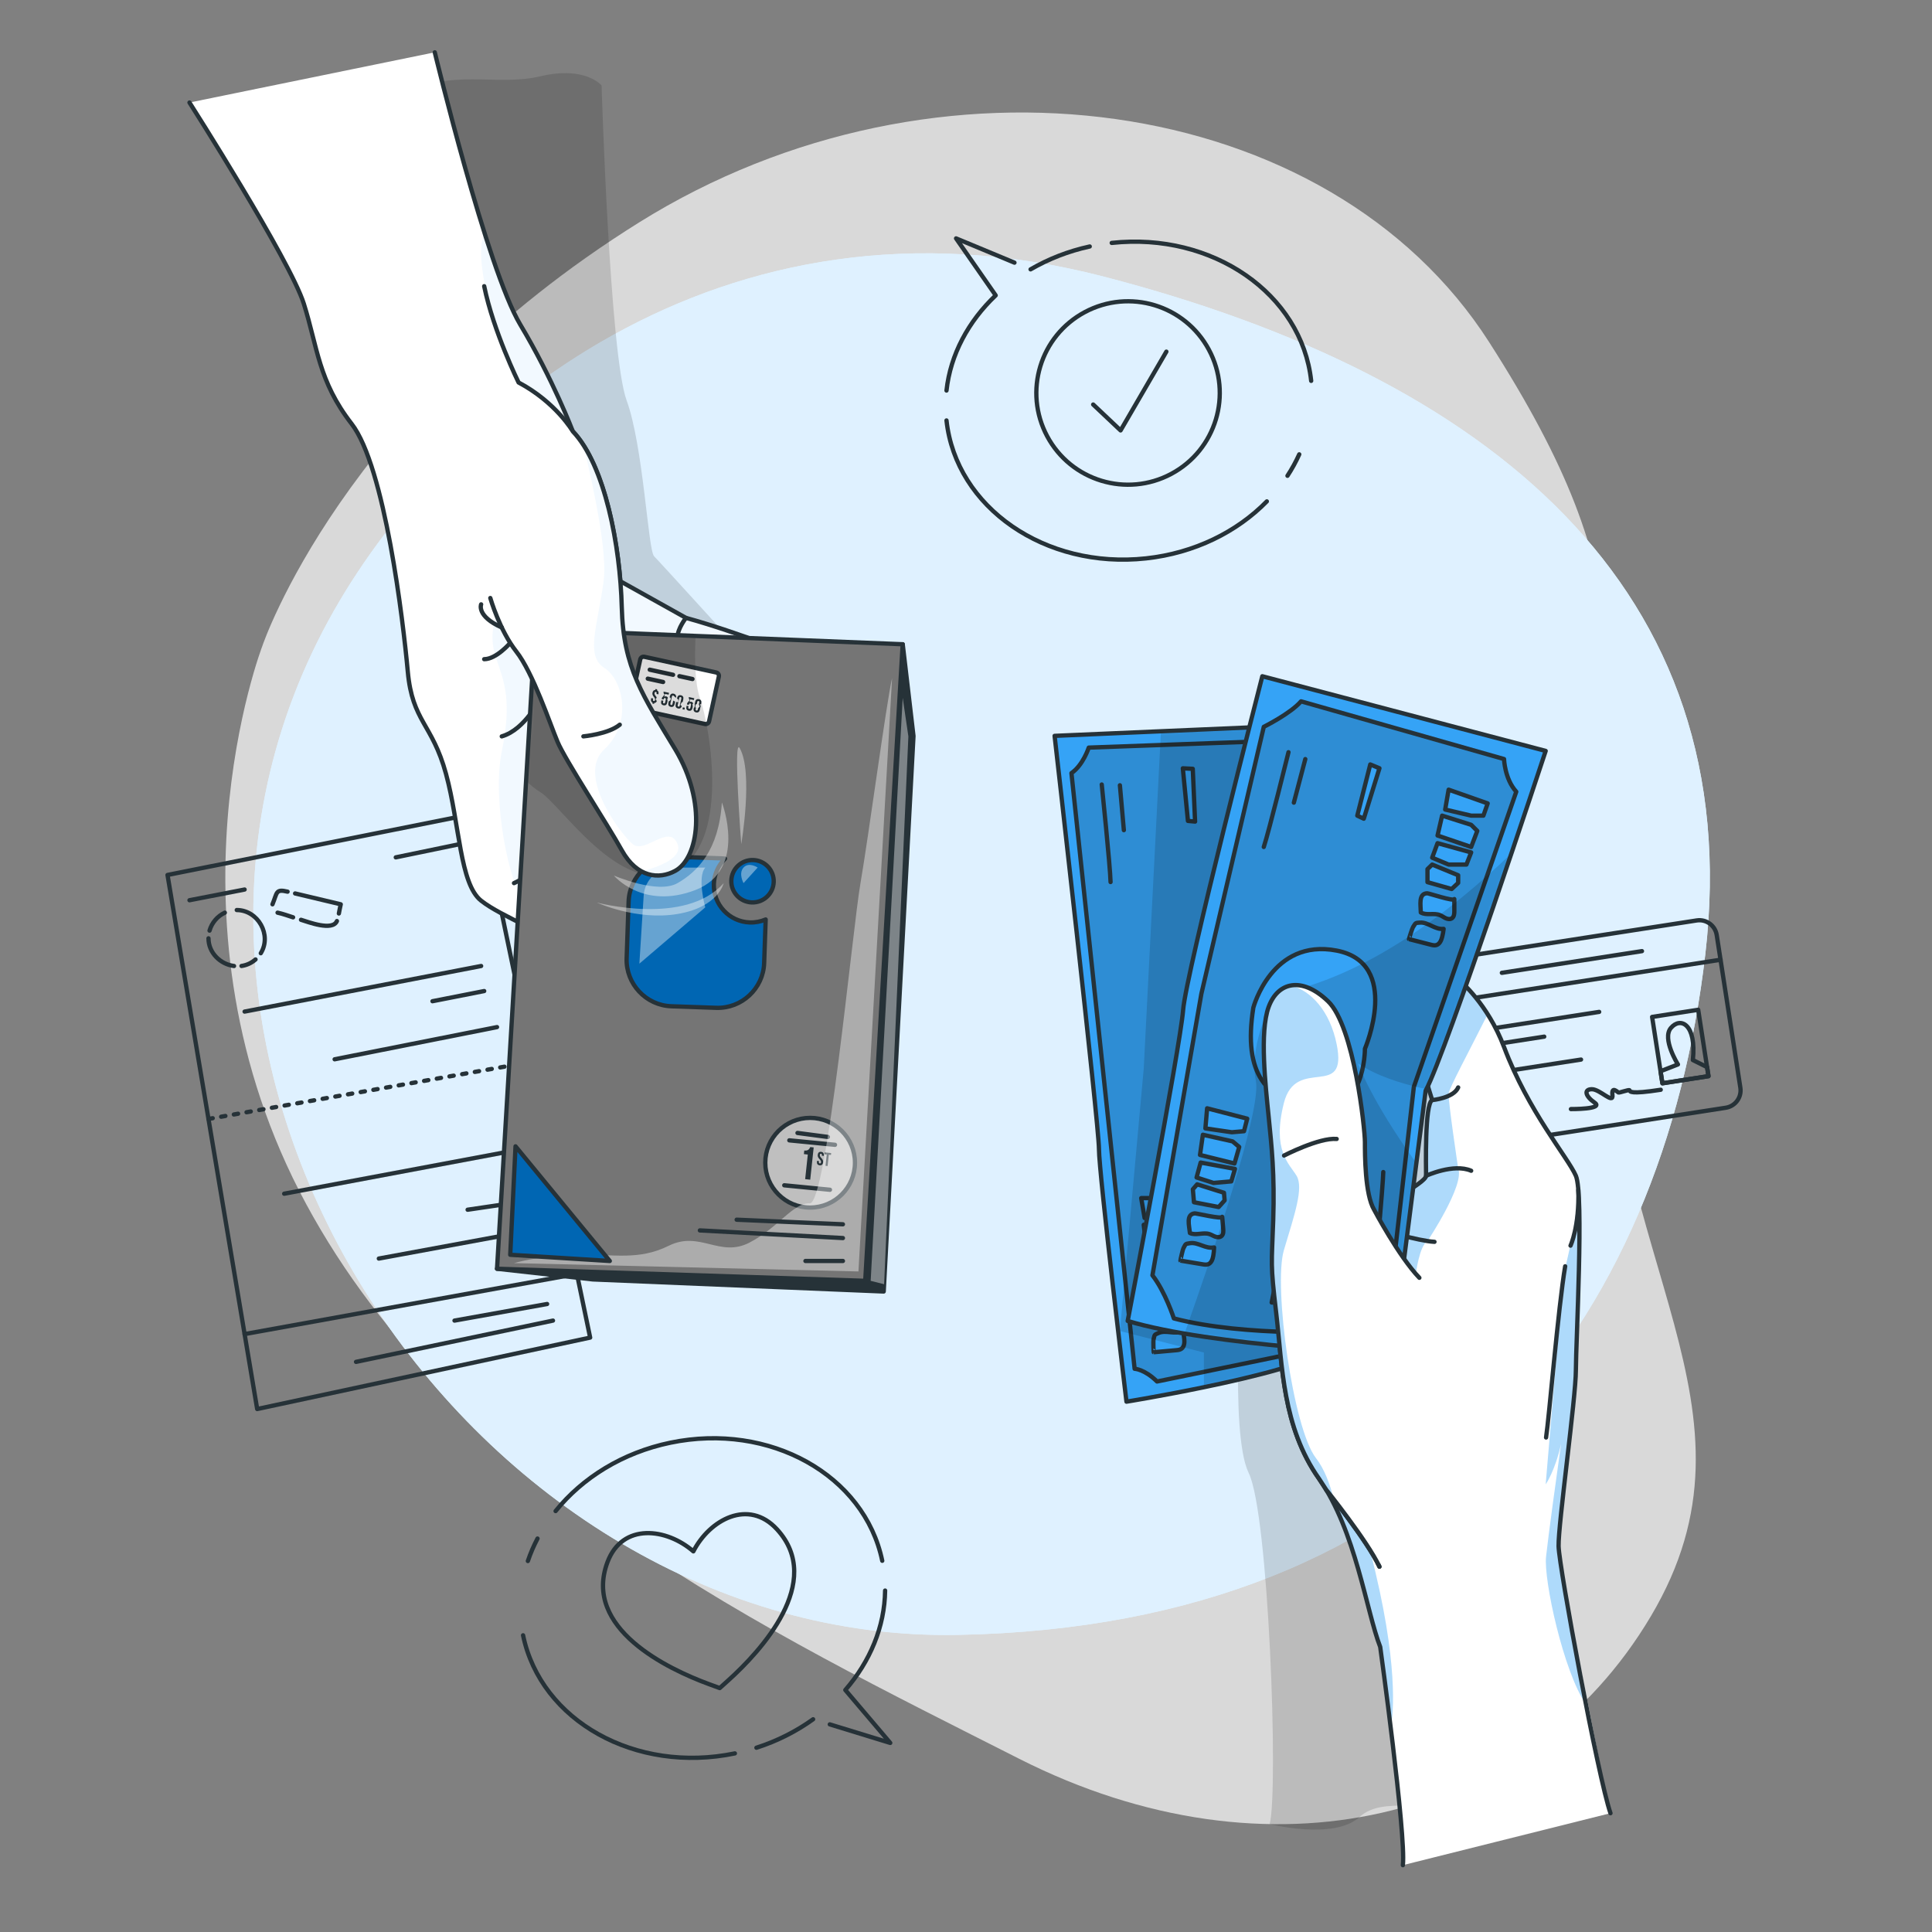 <svg width="450" height="450" viewBox="0 0 450 450" fill="none" xmlns="http://www.w3.org/2000/svg">
<rect x="0" y="0" width="450" height="450" fill="#808080" stroke="none"/>
<path opacity="0.7" d="M61.138 150.377C61.138 150.377 36.049 215.167 71.305 280.43C106.562 345.694 179.196 380.152 237.327 409.623C295.458 439.095 355.822 424.742 384.508 376.469C413.194 328.196 373.847 293.734 373.801 224.893C373.755 156.052 384.103 137.825 346.834 79.665C309.565 21.505 218.081 8.633 148.924 51.769C79.768 94.905 61.138 150.377 61.138 150.377Z" fill="white"/>
<path d="M76.406 144.72C102.348 96.962 167.595 41.218 257.114 64.438C346.631 87.658 407.11 136.78 397.2 222.246C387.29 307.713 335.213 378.719 223.033 380.798C110.853 382.877 19.528 249.434 76.406 144.72Z" fill="#DFF1FF"/>
<path d="M76.406 144.72C102.348 96.962 167.595 41.218 257.114 64.438C346.631 87.658 407.11 136.78 397.2 222.246C387.29 307.713 335.213 378.719 223.033 380.798C110.853 382.877 19.528 249.434 76.406 144.72Z" fill="#DFF1FF"/>
<path d="M401.949 258.019L343.577 267.057C341.346 267.403 339.257 265.874 338.911 263.642L333.407 228.092C333.061 225.86 334.59 223.772 336.821 223.426L395.194 214.389C397.425 214.043 399.514 215.573 399.859 217.804L405.364 253.355C405.709 255.586 404.18 257.675 401.949 258.019Z" stroke="#263238" stroke-miterlimit="10" stroke-linecap="round" stroke-linejoin="round"/>
<path d="M334.296 233.833L400.748 223.544" stroke="#263238" stroke-miterlimit="10" stroke-linecap="round" stroke-linejoin="round"/>
<path d="M395.541 235.198L384.81 236.86L387.203 252.317L397.934 250.656L395.541 235.198Z" stroke="#263238" stroke-miterlimit="10" stroke-linecap="round" stroke-linejoin="round"/>
<path d="M389.18 239.432C391.446 236.76 395.167 238.547 394.3 246.903L397.617 248.551L397.944 250.663L387.212 252.324L386.777 249.509L390.824 247.929C390.824 247.929 387.047 241.945 389.18 239.432Z" stroke="#263238" stroke-miterlimit="10" stroke-linecap="round" stroke-linejoin="round"/>
<path d="M365.894 258.326C365.894 258.326 373.649 258.386 371.428 256.838C369.207 255.29 368.874 253.724 370.762 253.7C372.65 253.677 375.817 257.263 375.57 255.083C375.322 252.903 376.684 254.313 376.945 254.453C377.206 254.592 379.45 253.705 379.559 253.958C379.669 254.21 379.514 254.956 386.815 253.825" stroke="#263238" stroke-miterlimit="10" stroke-linecap="round" stroke-linejoin="round"/>
<path d="M339.931 240.728L372.478 235.689" stroke="#263238" stroke-miterlimit="10" stroke-linecap="round" stroke-linejoin="round"/>
<path d="M340.503 244.423L359.68 241.454" stroke="#263238" stroke-miterlimit="10" stroke-linecap="round" stroke-linejoin="round"/>
<path d="M341.511 250.933L368.252 246.793" stroke="#263238" stroke-miterlimit="10" stroke-linecap="round" stroke-linejoin="round"/>
<path d="M349.812 226.589L382.446 221.536" stroke="#263238" stroke-miterlimit="10" stroke-linecap="round" stroke-linejoin="round"/>
<path d="M39.017 203.795L111.98 189.224L137.46 311.551L59.904 328.19L39.017 203.795Z" stroke="#263238" stroke-miterlimit="10" stroke-linecap="round" stroke-linejoin="round"/>
<path d="M56.973 310.731L134.371 296.723" stroke="#263238" stroke-miterlimit="10" stroke-linecap="round" stroke-linejoin="round"/>
<path d="M125.198 286.319L88.238 293.143" stroke="#263238" stroke-miterlimit="10" stroke-linecap="round" stroke-linejoin="round"/>
<path d="M119.72 280.177L108.92 281.769" stroke="#263238" stroke-miterlimit="10" stroke-linecap="round" stroke-linejoin="round"/>
<path d="M121.365 267.69L66.194 278.037" stroke="#263238" stroke-miterlimit="10" stroke-linecap="round" stroke-linejoin="round"/>
<path d="M48.559 260.627L124.074 247.289" stroke="#263238" stroke-miterlimit="10" stroke-linecap="round" stroke-linejoin="round" stroke-dasharray="1 2"/>
<path d="M128.799 307.592L82.929 317.206" stroke="#263238" stroke-miterlimit="10" stroke-linecap="round" stroke-linejoin="round"/>
<path d="M127.434 303.727L105.863 307.592" stroke="#263238" stroke-miterlimit="10" stroke-linecap="round" stroke-linejoin="round"/>
<path d="M115.767 239.232L77.944 246.729" stroke="#263238" stroke-miterlimit="10" stroke-linecap="round" stroke-linejoin="round"/>
<path d="M112.779 230.834L100.731 233.204" stroke="#263238" stroke-miterlimit="10" stroke-linecap="round" stroke-linejoin="round"/>
<path d="M112.065 225L56.973 235.618" stroke="#263238" stroke-miterlimit="10" stroke-linecap="round" stroke-linejoin="round"/>
<path d="M107.06 196.616L92.186 199.694" stroke="#263238" stroke-miterlimit="10" stroke-linecap="round" stroke-linejoin="round"/>
<path d="M56.973 207.188L44.136 209.68" stroke="#263238" stroke-miterlimit="10" stroke-linecap="round" stroke-linejoin="round"/>
<path d="M48.807 216.757C49.332 214.925 50.643 213.389 52.367 212.578" stroke="#263238" stroke-miterlimit="10" stroke-linecap="round" stroke-linejoin="round"/>
<path d="M54.511 225C51.277 224.582 48.559 221.891 48.559 218.552" stroke="#263238" stroke-miterlimit="10" stroke-linecap="round" stroke-linejoin="round"/>
<path d="M59.52 223.474C58.603 224.287 57.467 224.817 56.253 224.991" stroke="#263238" stroke-miterlimit="10" stroke-linecap="round" stroke-linejoin="round"/>
<path d="M55.146 211.965C60.112 211.986 63.371 217.783 60.74 222.028" stroke="#263238" stroke-miterlimit="10" stroke-linecap="round" stroke-linejoin="round"/>
<path d="M68.265 213.664C67.07 213.279 65.879 212.846 64.651 212.578" stroke="#263238" stroke-miterlimit="10" stroke-linecap="round" stroke-linejoin="round"/>
<path d="M78.475 214.528C77.455 216.947 71.766 214.739 70.106 214.238" stroke="#263238" stroke-miterlimit="10" stroke-linecap="round" stroke-linejoin="round"/>
<path d="M68.734 208.102C72.279 208.944 75.823 209.786 79.368 210.63C79.201 211.338 79.066 212.054 78.931 212.77" stroke="#263238" stroke-miterlimit="10" stroke-linecap="round" stroke-linejoin="round"/>
<path d="M63.465 210.63C64.599 207.889 64.156 207.014 66.983 207.686" stroke="#263238" stroke-miterlimit="10" stroke-linecap="round" stroke-linejoin="round"/>
<path d="M193.273 401.64L207.356 405.959L196.89 393.633C202.652 387.003 206.056 378.893 206.16 370.472" stroke="#263238" stroke-miterlimit="10" stroke-linecap="round" stroke-linejoin="round"/>
<path d="M176.184 407.08C181.058 405.517 185.496 403.243 189.39 400.451" stroke="#263238" stroke-miterlimit="10" stroke-linecap="round" stroke-linejoin="round"/>
<path d="M121.833 380.894C125.979 400.878 148.068 413.193 171.169 408.4" stroke="#263238" stroke-miterlimit="10" stroke-linecap="round" stroke-linejoin="round"/>
<path d="M125.198 358.356C124.309 360.051 123.556 361.801 122.95 363.591" stroke="#263238" stroke-miterlimit="10" stroke-linecap="round" stroke-linejoin="round"/>
<path d="M205.491 363.536C201.344 343.552 179.256 331.237 156.155 336.029C144.99 338.346 135.632 344.234 129.41 351.957" stroke="#263238" stroke-miterlimit="10" stroke-linecap="round" stroke-linejoin="round"/>
<path d="M180.981 356.211C174.331 348.963 165.266 353.989 161.499 361.342C155.267 355.917 144.984 354.622 141.506 363.822C135.642 379.334 155.713 388.786 164.993 392.214C166.046 392.61 166.917 392.936 167.638 393.184C168.215 392.684 168.904 392.059 169.733 391.299C177.074 384.668 192.192 368.43 180.981 356.211Z" stroke="#263238" stroke-miterlimit="10" stroke-linecap="round" stroke-linejoin="round"/>
<path d="M236.288 61.178L222.687 55.525L231.916 68.801C225.542 74.846 221.373 82.589 220.458 90.963" stroke="#263238" stroke-miterlimit="10" stroke-linecap="round" stroke-linejoin="round"/>
<path d="M253.822 57.41C248.82 58.496 244.183 60.332 240.039 62.737" stroke="#263238" stroke-miterlimit="10" stroke-linecap="round" stroke-linejoin="round"/>
<path d="M305.398 88.71C303.196 68.42 282.396 54.034 258.94 56.579" stroke="#263238" stroke-miterlimit="10" stroke-linecap="round" stroke-linejoin="round"/>
<path d="M299.877 110.819C300.926 109.217 301.844 107.548 302.62 105.824" stroke="#263238" stroke-miterlimit="10" stroke-linecap="round" stroke-linejoin="round"/>
<path d="M220.457 97.929C222.659 118.22 243.459 132.605 266.915 130.06C278.25 128.83 288.132 123.87 295.069 116.783" stroke="#263238" stroke-miterlimit="10" stroke-linecap="round" stroke-linejoin="round"/>
<path d="M272.824 110.367C283.225 104.801 287.144 91.857 281.577 81.456C276.011 71.055 263.067 67.137 252.666 72.703C242.265 78.27 238.346 91.214 243.913 101.615C249.48 112.015 262.424 115.934 272.824 110.367Z" stroke="#263238" stroke-miterlimit="10" stroke-linecap="round" stroke-linejoin="round"/>
<path d="M254.621 94.221L261.005 100.252L271.669 81.904" stroke="#263238" stroke-miterlimit="10" stroke-linecap="round" stroke-linejoin="round"/>
<path opacity="0.2" d="M289.434 294.943C289.434 294.943 286.23 333.713 290.857 343.112C295.486 352.513 297.816 416.78 295.737 424.863C295.737 424.863 310.663 428.627 316.569 423.282C322.475 417.937 331.555 423.078 346.509 417.847C361.463 412.615 350.673 297.176 350.673 297.176L351.136 255.177L326.462 233.203L289.434 294.943Z" fill="black" fill-opacity="0.7"/>
<path d="M309.321 313.587C309.186 313.929 309.042 314.181 308.88 314.334C305.694 317.349 292.095 320.697 280.413 323.109C270.738 325.116 262.377 326.475 262.377 326.475C262.377 326.475 255.969 273.222 255.969 267.624C255.969 262.017 245.637 171.396 245.637 171.396L270.405 170.325L303.318 168.903C303.318 168.903 303.516 171.324 303.849 175.554C305.955 202.536 313.452 302.958 309.321 313.587Z" fill="#35A3F6"/>
<mask id="mask0_9639_9266" style="mask-type:luminance" maskUnits="userSpaceOnUse" x="245" y="168" width="66" height="159">
<path d="M309.321 313.587C309.186 313.929 309.042 314.181 308.88 314.334C305.694 317.349 292.095 320.697 280.413 323.109C270.738 325.116 262.377 326.475 262.377 326.475C262.377 326.475 255.969 273.222 255.969 267.624C255.969 262.017 245.637 171.396 245.637 171.396L270.405 170.325L303.318 168.903C303.318 168.903 303.516 171.324 303.849 175.554C305.955 202.536 313.452 302.958 309.321 313.587Z" fill="white"/>
</mask>
<g mask="url(#mask0_9639_9266)">
<path opacity="0.2" d="M309.321 313.587L280.413 319.536L269.496 321.777C266.535 318.87 264.276 318.816 264.276 318.816L263.412 310.671L261.999 297.342L249.561 180.072C252.279 178.209 253.593 174.132 253.593 174.132L270.243 173.529L299.088 172.476L303.849 175.554C305.955 202.536 313.452 302.958 309.321 313.587Z" fill="black" fill-opacity="0.7"/>
</g>
<mask id="mask1_9639_9266" style="mask-type:luminance" maskUnits="userSpaceOnUse" x="245" y="168" width="66" height="159">
<path d="M309.321 313.587C309.186 313.929 309.042 314.181 308.88 314.334C305.694 317.349 292.095 320.697 280.413 323.109C270.738 325.116 262.377 326.475 262.377 326.475C262.377 326.475 255.969 273.222 255.969 267.624C255.969 262.017 245.637 171.396 245.637 171.396L270.405 170.325L303.318 168.903C303.318 168.903 303.516 171.324 303.849 175.554C305.955 202.536 313.452 302.958 309.321 313.587Z" fill="white"/>
</mask>
<g mask="url(#mask1_9639_9266)">
<path d="M309.321 313.587L280.413 319.536L269.496 321.777C266.535 318.87 264.276 318.816 264.276 318.816L263.412 310.671L261.999 297.342L249.561 180.072C252.279 178.209 253.593 174.132 253.593 174.132L270.243 173.529L299.088 172.476L303.849 175.554C305.955 202.536 313.452 302.958 309.321 313.587Z" stroke="#263238" stroke-miterlimit="10" stroke-linecap="round" stroke-linejoin="round"/>
</g>
<mask id="mask2_9639_9266" style="mask-type:luminance" maskUnits="userSpaceOnUse" x="245" y="168" width="66" height="159">
<path d="M309.321 313.587C309.186 313.929 309.042 314.181 308.88 314.334C305.694 317.349 292.095 320.697 280.413 323.109C270.738 325.116 262.377 326.475 262.377 326.475C262.377 326.475 255.969 273.222 255.969 267.624C255.969 262.017 245.637 171.396 245.637 171.396L270.405 170.325L303.318 168.903C303.318 168.903 303.516 171.324 303.849 175.554C305.955 202.536 313.452 302.958 309.321 313.587Z" fill="white"/>
</mask>
<g mask="url(#mask2_9639_9266)">
<path d="M265.81 279.061L275.456 279.046L275.465 282.065L272.78 283.015L266.599 283.692L265.81 279.061Z" fill="#35A3F6" stroke="#263238" stroke-miterlimit="10" stroke-linecap="round" stroke-linejoin="round"/>
<path d="M266.403 285.272L273.493 285.028L275.311 285.896L275.216 289.895L266.94 289.992L266.403 285.272Z" fill="#35A3F6" stroke="#263238" stroke-miterlimit="10" stroke-linecap="round" stroke-linejoin="round"/>
<path d="M267.534 291.67L275.639 291.091L275.542 294.124L271.631 295.508L267.488 295.274L267.534 291.67Z" fill="#35A3F6" stroke="#263238" stroke-miterlimit="10" stroke-linecap="round" stroke-linejoin="round"/>
<path d="M268.023 296.785L274.56 297.114L275.154 298.793L274.203 300.64L268.355 301.01L267.345 298.157L268.023 296.785Z" fill="#35A3F6" stroke="#263238" stroke-miterlimit="10" stroke-linecap="round" stroke-linejoin="round"/>
<path d="M275.563 302.64C275.873 303.512 276.184 304.384 276.494 305.257C276.701 305.84 276.896 306.533 276.537 307.035C276.242 307.448 275.671 307.562 275.165 307.517C274.659 307.471 274.17 307.301 273.662 307.279C272.145 307.211 270.743 308.463 269.248 308.193C268.664 306.578 267.192 304.204 269.186 303.471C269.491 303.359 275.774 303.237 275.563 302.64Z" fill="#35A3F6" stroke="#263238" stroke-miterlimit="10" stroke-linecap="round" stroke-linejoin="round"/>
<path d="M275.533 310.016C275.68 310.637 275.782 311.269 275.841 311.905C275.917 312.726 275.851 313.694 275.171 314.161C274.812 314.408 274.357 314.455 273.924 314.493C272.19 314.649 270.456 314.805 268.722 314.961C268.675 314.966 268.602 312.286 268.673 312.013C268.979 310.846 268.762 310.941 269.87 310.468C271.626 309.717 273.732 310.907 275.533 310.016Z" fill="#35A3F6" stroke="#263238" stroke-miterlimit="10" stroke-linecap="round" stroke-linejoin="round"/>
</g>
<mask id="mask3_9639_9266" style="mask-type:luminance" maskUnits="userSpaceOnUse" x="245" y="168" width="66" height="159">
<path d="M309.321 313.587C309.186 313.929 309.042 314.181 308.88 314.334C305.694 317.349 292.095 320.697 280.413 323.109C270.738 325.116 262.377 326.475 262.377 326.475C262.377 326.475 255.969 273.222 255.969 267.624C255.969 262.017 245.637 171.396 245.637 171.396L270.405 170.325L303.318 168.903C303.318 168.903 303.516 171.324 303.849 175.554C305.955 202.536 313.452 302.958 309.321 313.587Z" fill="white"/>
</mask>
<g mask="url(#mask3_9639_9266)">
<path d="M256.617 182.724C256.617 182.724 258.582 201.693 258.671 205.445" stroke="#263238" stroke-miterlimit="10" stroke-linecap="round" stroke-linejoin="round"/>
</g>
<mask id="mask4_9639_9266" style="mask-type:luminance" maskUnits="userSpaceOnUse" x="245" y="168" width="66" height="159">
<path d="M309.321 313.587C309.186 313.929 309.042 314.181 308.88 314.334C305.694 317.349 292.095 320.697 280.413 323.109C270.738 325.116 262.377 326.475 262.377 326.475C262.377 326.475 255.969 273.222 255.969 267.624C255.969 262.017 245.637 171.396 245.637 171.396L270.405 170.325L303.318 168.903C303.318 168.903 303.516 171.324 303.849 175.554C305.955 202.536 313.452 302.958 309.321 313.587Z" fill="white"/>
</mask>
<g mask="url(#mask4_9639_9266)">
<path d="M260.845 182.906L261.767 193.359" stroke="#263238" stroke-miterlimit="10" stroke-linecap="round" stroke-linejoin="round"/>
</g>
<mask id="mask5_9639_9266" style="mask-type:luminance" maskUnits="userSpaceOnUse" x="245" y="168" width="66" height="159">
<path d="M309.321 313.587C309.186 313.929 309.042 314.181 308.88 314.334C305.694 317.349 292.095 320.697 280.413 323.109C270.738 325.116 262.377 326.475 262.377 326.475C262.377 326.475 255.969 273.222 255.969 267.624C255.969 262.017 245.637 171.396 245.637 171.396L270.405 170.325L303.318 168.903C303.318 168.903 303.516 171.324 303.849 175.554C305.955 202.536 313.452 302.958 309.321 313.587Z" fill="white"/>
</mask>
<g mask="url(#mask5_9639_9266)">
<path d="M275.505 178.958L276.694 191.206L278.359 191.363L277.817 179.072L275.505 178.958Z" fill="#35A3F6" stroke="#263238" stroke-miterlimit="10" stroke-linecap="round" stroke-linejoin="round"/>
</g>
<mask id="mask6_9639_9266" style="mask-type:luminance" maskUnits="userSpaceOnUse" x="245" y="168" width="66" height="159">
<path d="M309.321 313.587C309.186 313.929 309.042 314.181 308.88 314.334C305.694 317.349 292.095 320.697 280.413 323.109C270.738 325.116 262.377 326.475 262.377 326.475C262.377 326.475 255.969 273.222 255.969 267.624C255.969 262.017 245.637 171.396 245.637 171.396L270.405 170.325L303.318 168.903C303.318 168.903 303.516 171.324 303.849 175.554C305.955 202.536 313.452 302.958 309.321 313.587Z" fill="white"/>
</mask>
<g mask="url(#mask6_9639_9266)">
<path opacity="0.2" d="M309.321 313.587C309.186 313.929 309.042 314.181 308.88 314.334C305.694 317.349 292.095 320.697 280.413 323.109V315.027L263.412 310.671L260.847 310.014L261.999 297.342L266.4 248.904L270.243 173.529L270.405 170.325L303.318 168.903C303.318 168.903 303.516 171.324 303.849 175.554C305.955 202.536 313.452 302.958 309.321 313.587Z" fill="black" fill-opacity="0.7"/>
</g>
<path d="M309.321 313.587C309.186 313.929 309.042 314.181 308.88 314.334C305.694 317.349 292.095 320.697 280.413 323.109C270.738 325.116 262.377 326.475 262.377 326.475C262.377 326.475 255.969 273.222 255.969 267.624C255.969 262.017 245.637 171.396 245.637 171.396L270.405 170.325L303.318 168.903C303.318 168.903 303.516 171.324 303.849 175.554C305.955 202.536 313.452 302.958 309.321 313.587Z" stroke="#263238" stroke-miterlimit="10" stroke-linecap="round" stroke-linejoin="round"/>
<path d="M326.754 434.43C326.961 432.531 323.973 405.289 323.919 402.328C323.775 394.21 321.48 383.598 321.48 383.598C318.276 375.408 315.783 356.535 307.233 344.43C298.692 332.325 298.692 318.087 297.27 305.982C295.839 293.877 296.199 294.939 296.559 284.211C296.91 273.474 296.199 267.174 295.488 260.055C294.777 252.927 293.355 240.39 295.488 234.549C297.621 228.717 303.201 227.367 309.312 233.199C315.423 239.04 317.916 263.034 317.916 265.995C317.916 268.956 317.916 278.208 320.058 281.772C320.058 281.772 332.163 275.58 332.163 273.87C332.163 272.16 331.803 257.049 333.585 256.239L326.466 233.199L339.993 228.402C339.993 228.402 343.251 231.075 346.509 236.232C347.85 238.356 349.2 240.912 350.316 243.873C356.013 258.984 365.166 269.523 367.056 273.87C368.946 278.208 367.056 312.741 367.056 319.158C367.056 325.566 362.916 355.185 363.024 360.135C363.105 363.708 365.535 377.127 367.956 387.396C368.892 391.356 374.319 420.048 375.111 422.325L326.754 434.43Z" fill="white"/>
<path opacity="0.4" d="M337.41 254.763C337.32 256.698 339.633 272.124 339.633 272.124C341.239 275.963 332.486 289.067 332.486 289.067C330.597 290.136 329.774 296.723 329.774 296.723C323.852 295.409 310.293 281.772 310.293 281.772C310.293 281.772 308.664 287.361 306.882 301.194C305.1 315.018 316.494 347.886 321.354 370.575C326.214 393.264 323.919 402.328 323.919 402.328C323.775 394.21 321.48 383.598 321.48 383.598C318.276 375.408 315.783 356.535 307.233 344.43C298.692 332.325 298.692 318.087 297.27 305.982C295.839 293.877 296.199 294.939 296.559 284.211C296.91 273.474 296.199 267.174 295.488 260.055C294.777 252.927 293.355 240.39 295.488 234.549C297.621 228.717 303.201 227.367 309.312 233.199C315.423 239.04 317.916 263.034 317.916 265.995C317.916 268.956 317.916 278.208 320.058 281.772C320.058 281.772 332.163 275.58 332.163 273.87C332.163 272.16 331.803 257.049 333.585 256.239L326.466 233.199L339.993 228.402C339.993 228.402 343.251 231.075 346.509 236.232C342.117 245.007 337.464 253.557 337.41 254.763Z" fill="#35A3F6"/>
<path opacity="0.4" d="M360.108 362.565C360.702 357.174 362.475 344.331 363.6 336.321C362.223 342.576 360.018 345.744 360.018 345.744C360.018 345.744 363.852 299.817 364.23 297.045C364.608 294.264 368.478 281.664 367.056 273.87C368.946 278.208 367.056 312.741 367.056 319.158C367.056 325.566 362.916 355.185 363.024 360.135C363.105 363.708 366.964 386.672 369.385 396.941C364.165 389.381 359.514 367.992 360.108 362.565Z" fill="#35A3F6"/>
<path d="M375.112 422.328C372.263 414.139 363.135 365.084 363.024 360.136C362.912 355.189 367.051 325.563 367.051 319.154C367.051 312.745 368.941 278.21 367.051 273.867C365.161 269.526 356.014 258.983 350.318 243.87C346.504 233.753 339.992 228.399 339.992 228.399L326.462 233.204L333.583 256.235C331.803 257.048 332.159 272.156 332.159 273.867C332.159 275.578 320.053 281.769 320.053 281.769C317.917 278.209 317.917 268.952 317.917 265.993C317.917 263.035 315.425 239.044 309.313 233.203C303.201 227.362 297.623 228.719 295.486 234.553C293.35 240.388 294.774 252.931 295.486 260.051C296.198 267.172 296.91 273.474 296.554 284.209C296.198 294.943 295.843 293.876 297.266 305.981C298.69 318.087 298.69 332.329 307.236 344.434C315.781 356.54 318.273 375.41 321.477 383.598C321.477 383.598 327.532 427.312 326.755 434.434" stroke="#263238" stroke-miterlimit="10" stroke-linecap="round" stroke-linejoin="round"/>
<path d="M320.053 281.769C320.053 281.769 322.19 291.739 326.996 296.723" stroke="#263238" stroke-miterlimit="10" stroke-linecap="round" stroke-linejoin="round"/>
<path d="M321.352 286.319C321.352 286.319 330.379 289.068 334.118 289.246" stroke="#263238" stroke-miterlimit="10" stroke-linecap="round" stroke-linejoin="round"/>
<path d="M332.159 273.867C332.159 273.867 338.568 270.91 342.662 272.691" stroke="#263238" stroke-miterlimit="10" stroke-linecap="round" stroke-linejoin="round"/>
<path d="M333.583 256.234C333.583 256.234 338.567 255.778 339.636 253.285" stroke="#263238" stroke-miterlimit="10" stroke-linecap="round" stroke-linejoin="round"/>
<path d="M308.884 346.972C308.884 346.972 318.451 358.852 321.3 364.905" stroke="#263238" stroke-miterlimit="10" stroke-linecap="round" stroke-linejoin="round"/>
<path d="M364.559 294.943C362.957 304.378 360.821 330.191 360.109 334.82" stroke="#263238" stroke-miterlimit="10" stroke-linecap="round" stroke-linejoin="round"/>
<path d="M367.624 277.137C367.89 285.685 365.805 290.136 365.805 290.136" stroke="#263238" stroke-miterlimit="10" stroke-linecap="round" stroke-linejoin="round"/>
<path d="M294.017 157.512L360.02 174.902C360.02 174.902 336.805 245.291 332.062 254.029L324.198 315.383C324.198 315.383 282.046 313.533 262.66 307.673C262.66 307.673 274.912 243.762 275.571 235.254C276.231 226.744 294.017 157.512 294.017 157.512Z" fill="#35A3F6"/>
<mask id="mask7_9639_9266" style="mask-type:luminance" maskUnits="userSpaceOnUse" x="262" y="157" width="99" height="159">
<path d="M294.017 157.512L360.02 174.902C360.02 174.902 336.805 245.291 332.062 254.029L324.198 315.383C324.198 315.383 282.046 313.533 262.66 307.673C262.66 307.673 274.912 243.762 275.571 235.254C276.231 226.744 294.017 157.512 294.017 157.512Z" fill="white"/>
</mask>
<g mask="url(#mask7_9639_9266)">
<path opacity="0.2" d="M279.821 231.471L294.361 169.291C294.361 169.291 300.62 166.182 303.039 163.354L350.318 176.795C350.318 176.795 350.463 181.431 353.166 184.405L329.312 253.152L323.526 303.829C323.526 303.829 315.827 304.447 315.092 310.145C315.092 310.145 290.146 311.491 273.412 307.079C273.412 307.079 271.44 300.929 268.427 297.043L279.821 231.471Z" fill="black" fill-opacity="0.7"/>
</g>
<mask id="mask8_9639_9266" style="mask-type:luminance" maskUnits="userSpaceOnUse" x="262" y="157" width="99" height="159">
<path d="M294.017 157.512L360.02 174.902C360.02 174.902 336.805 245.291 332.062 254.029L324.198 315.383C324.198 315.383 282.046 313.533 262.66 307.673C262.66 307.673 274.912 243.762 275.571 235.254C276.231 226.744 294.017 157.512 294.017 157.512Z" fill="white"/>
</mask>
<g mask="url(#mask8_9639_9266)">
<path d="M279.821 231.471L294.361 169.291C294.361 169.291 300.62 166.182 303.039 163.354L350.318 176.795C350.318 176.795 350.463 181.431 353.166 184.405L329.312 253.152L323.526 303.829C323.526 303.829 315.827 304.447 315.092 310.144C315.092 310.144 290.146 311.491 273.412 307.079C273.412 307.079 271.44 300.929 268.427 297.043L279.821 231.471Z" stroke="#263238" stroke-miterlimit="10" stroke-linecap="round" stroke-linejoin="round"/>
</g>
<mask id="mask9_9639_9266" style="mask-type:luminance" maskUnits="userSpaceOnUse" x="262" y="157" width="99" height="159">
<path d="M294.017 157.512L360.02 174.902C360.02 174.902 336.805 245.291 332.062 254.029L324.198 315.383C324.198 315.383 282.046 313.533 262.66 307.673C262.66 307.673 274.912 243.762 275.571 235.254C276.231 226.744 294.017 157.512 294.017 157.512Z" fill="white"/>
</mask>
<g mask="url(#mask9_9639_9266)">
<path d="M291.927 234.698C291.927 234.698 296.217 218.487 311.34 221.412C326.463 224.337 317.918 244.275 317.918 244.275C317.918 244.275 318.011 260.384 305.738 258.161C295.106 256.235 289.434 250.401 291.927 234.698Z" fill="#35A3F6" stroke="#263238" stroke-miterlimit="10" stroke-linecap="round" stroke-linejoin="round"/>
</g>
<mask id="mask10_9639_9266" style="mask-type:luminance" maskUnits="userSpaceOnUse" x="262" y="157" width="99" height="159">
<path d="M294.017 157.512L360.02 174.902C360.02 174.902 336.805 245.291 332.062 254.029L324.198 315.383C324.198 315.383 282.046 313.533 262.66 307.673C262.66 307.673 274.912 243.762 275.571 235.254C276.231 226.744 294.017 157.512 294.017 157.512Z" fill="white"/>
</mask>
<g mask="url(#mask10_9639_9266)">
<path d="M300.115 175.203C300.115 175.203 295.544 193.718 294.359 197.277" stroke="#263238" stroke-miterlimit="10" stroke-linecap="round" stroke-linejoin="round"/>
</g>
<mask id="mask11_9639_9266" style="mask-type:luminance" maskUnits="userSpaceOnUse" x="262" y="157" width="99" height="159">
<path d="M294.017 157.512L360.02 174.902C360.02 174.902 336.805 245.291 332.062 254.029L324.198 315.383C324.198 315.383 282.046 313.533 262.66 307.673C262.66 307.673 274.912 243.762 275.571 235.254C276.231 226.744 294.017 157.512 294.017 157.512Z" fill="white"/>
</mask>
<g mask="url(#mask11_9639_9266)">
<path d="M304.032 176.806L301.361 186.953" stroke="#263238" stroke-miterlimit="10" stroke-linecap="round" stroke-linejoin="round"/>
</g>
<mask id="mask12_9639_9266" style="mask-type:luminance" maskUnits="userSpaceOnUse" x="262" y="157" width="99" height="159">
<path d="M294.017 157.512L360.02 174.902C360.02 174.902 336.805 245.291 332.062 254.029L324.198 315.383C324.198 315.383 282.046 313.533 262.66 307.673C262.66 307.673 274.912 243.762 275.571 235.254C276.231 226.744 294.017 157.512 294.017 157.512Z" fill="white"/>
</mask>
<g mask="url(#mask12_9639_9266)">
<path d="M337.411 183.927L346.509 187.131L345.511 189.979H342.662L336.61 188.555L337.411 183.927Z" fill="#35A3F6" stroke="#263238" stroke-miterlimit="10" stroke-linecap="round" stroke-linejoin="round"/>
<path d="M335.898 189.979L342.662 192.116L344.087 193.54L342.662 197.278L334.83 194.608L335.898 189.979Z" fill="#35A3F6" stroke="#263238" stroke-miterlimit="10" stroke-linecap="round" stroke-linejoin="round"/>
<path d="M334.83 196.388L342.662 198.546L341.559 201.372H337.411L333.583 199.77L334.83 196.388Z" fill="#35A3F6" stroke="#263238" stroke-miterlimit="10" stroke-linecap="round" stroke-linejoin="round"/>
<path d="M333.583 201.372L339.637 203.864V205.646L338.123 207.069L332.486 205.467V202.441L333.583 201.372Z" fill="#35A3F6" stroke="#263238" stroke-miterlimit="10" stroke-linecap="round" stroke-linejoin="round"/>
<path d="M338.737 209.409C338.739 210.335 338.741 211.262 338.743 212.187C338.744 212.805 338.696 213.522 338.189 213.877C337.774 214.168 337.197 214.086 336.735 213.874C336.273 213.663 335.868 213.339 335.398 213.148C333.99 212.578 332.25 213.29 330.931 212.537C330.919 210.819 330.324 208.09 332.448 208.065C332.773 208.06 338.737 210.042 338.737 209.409Z" fill="#35A3F6" stroke="#263238" stroke-miterlimit="10" stroke-linecap="round" stroke-linejoin="round"/>
<path d="M336.248 216.351C336.179 216.986 336.064 217.616 335.908 218.234C335.705 219.033 335.32 219.924 334.524 220.137C334.103 220.25 333.659 220.142 333.237 220.034C331.55 219.603 329.863 219.171 328.177 218.739C328.132 218.727 328.956 216.177 329.116 215.943C329.794 214.945 329.558 214.962 330.759 214.886C332.665 214.766 334.254 216.591 336.248 216.351Z" fill="#35A3F6" stroke="#263238" stroke-miterlimit="10" stroke-linecap="round" stroke-linejoin="round"/>
</g>
<mask id="mask13_9639_9266" style="mask-type:luminance" maskUnits="userSpaceOnUse" x="262" y="157" width="99" height="159">
<path d="M294.017 157.512L360.02 174.902C360.02 174.902 336.805 245.291 332.062 254.029L324.198 315.383C324.198 315.383 282.046 313.533 262.66 307.673C262.66 307.673 274.912 243.762 275.571 235.254C276.231 226.744 294.017 157.512 294.017 157.512Z" fill="white"/>
</mask>
<g mask="url(#mask13_9639_9266)">
<path d="M319.163 178.052L316.138 189.979L317.651 190.691L321.3 178.942L319.163 178.052Z" fill="#35A3F6" stroke="#263238" stroke-miterlimit="10" stroke-linecap="round" stroke-linejoin="round"/>
</g>
<mask id="mask14_9639_9266" style="mask-type:luminance" maskUnits="userSpaceOnUse" x="262" y="157" width="99" height="159">
<path d="M294.017 157.512L360.02 174.902C360.02 174.902 336.805 245.291 332.062 254.029L324.198 315.383C324.198 315.383 282.046 313.533 262.66 307.673C262.66 307.673 274.912 243.762 275.571 235.254C276.231 226.744 294.017 157.512 294.017 157.512Z" fill="white"/>
</mask>
<g mask="url(#mask14_9639_9266)">
<path d="M281.161 258.143L290.5 260.556L289.75 263.48L286.912 263.723L280.759 262.823L281.161 258.143Z" fill="#35A3F6" stroke="#263238" stroke-miterlimit="10" stroke-linecap="round" stroke-linejoin="round"/>
<path d="M280.172 264.303L287.095 265.852L288.635 267.149L287.537 270.996L279.504 269.006L280.172 264.303Z" fill="#35A3F6" stroke="#263238" stroke-miterlimit="10" stroke-linecap="round" stroke-linejoin="round"/>
<path d="M279.656 270.779L287.645 272.259L286.788 275.17L282.655 275.525L278.704 274.256L279.656 270.779Z" fill="#35A3F6" stroke="#263238" stroke-miterlimit="10" stroke-linecap="round" stroke-linejoin="round"/>
<path d="M278.842 275.853L285.085 277.817L285.237 279.591L283.852 281.139L278.098 280.026L277.839 277.011L278.842 275.853Z" fill="#35A3F6" stroke="#263238" stroke-miterlimit="10" stroke-linecap="round" stroke-linejoin="round"/>
<path d="M284.665 283.418C284.746 284.341 284.827 285.263 284.908 286.186C284.962 286.801 284.975 287.52 284.501 287.916C284.111 288.242 283.53 288.209 283.052 288.038C282.574 287.867 282.143 287.578 281.658 287.429C280.206 286.981 278.534 287.84 277.156 287.202C276.998 285.491 276.171 282.823 278.285 282.616C278.606 282.585 284.719 284.049 284.665 283.418Z" fill="#35A3F6" stroke="#263238" stroke-miterlimit="10" stroke-linecap="round" stroke-linejoin="round"/>
<path d="M282.778 290.548C282.763 291.186 282.704 291.823 282.601 292.453C282.468 293.267 282.16 294.188 281.385 294.468C280.975 294.617 280.524 294.548 280.093 294.476C278.376 294.19 276.659 293.904 274.941 293.619C274.895 293.612 275.498 291.001 275.637 290.753C276.227 289.7 275.993 289.738 277.184 289.559C279.073 289.275 280.811 290.957 282.778 290.548Z" fill="#35A3F6" stroke="#263238" stroke-miterlimit="10" stroke-linecap="round" stroke-linejoin="round"/>
</g>
<mask id="mask15_9639_9266" style="mask-type:luminance" maskUnits="userSpaceOnUse" x="262" y="157" width="99" height="159">
<path d="M294.017 157.512L360.02 174.902C360.02 174.902 336.805 245.291 332.062 254.029L324.198 315.383C324.198 315.383 282.046 313.533 262.66 307.673C262.66 307.673 274.912 243.762 275.571 235.254C276.231 226.744 294.017 157.512 294.017 157.512Z" fill="white"/>
</mask>
<g mask="url(#mask15_9639_9266)">
<path d="M320.053 299.285C320.053 299.285 322.19 275.364 322.19 272.993" stroke="#263238" stroke-miterlimit="10" stroke-linecap="round" stroke-linejoin="round"/>
</g>
<mask id="mask16_9639_9266" style="mask-type:luminance" maskUnits="userSpaceOnUse" x="262" y="157" width="99" height="159">
<path d="M294.017 157.512L360.02 174.902C360.02 174.902 336.805 245.291 332.062 254.029L324.198 315.383C324.198 315.383 282.046 313.533 262.66 307.673C262.66 307.673 274.912 243.762 275.571 235.254C276.231 226.744 294.017 157.512 294.017 157.512Z" fill="white"/>
</mask>
<g mask="url(#mask16_9639_9266)">
<path d="M315.781 298.217C315.781 298.217 316.671 285.791 316.85 283.637" stroke="#263238" stroke-miterlimit="10" stroke-linecap="round" stroke-linejoin="round"/>
</g>
<mask id="mask17_9639_9266" style="mask-type:luminance" maskUnits="userSpaceOnUse" x="262" y="157" width="99" height="159">
<path d="M294.017 157.512L360.02 174.902C360.02 174.902 336.805 245.291 332.062 254.029L324.198 315.383C324.198 315.383 282.046 313.533 262.66 307.673C262.66 307.673 274.912 243.762 275.571 235.254C276.231 226.744 294.017 157.512 294.017 157.512Z" fill="white"/>
</mask>
<g mask="url(#mask17_9639_9266)">
<path d="M299.085 289.247L296.199 303.379H299.085L301.183 289.247H299.085Z" fill="#35A3F6" stroke="#263238" stroke-miterlimit="10" stroke-linecap="round" stroke-linejoin="round"/>
</g>
<mask id="mask18_9639_9266" style="mask-type:luminance" maskUnits="userSpaceOnUse" x="262" y="157" width="99" height="159">
<path d="M294.017 157.512L360.02 174.902C360.02 174.902 336.805 245.291 332.062 254.029L324.198 315.383C324.198 315.383 282.046 313.533 262.66 307.673C262.66 307.673 274.912 243.762 275.571 235.254C276.231 226.744 294.017 157.512 294.017 157.512Z" fill="white"/>
</mask>
<g mask="url(#mask18_9639_9266)">
<path opacity="0.2" d="M332.253 253.674C326.007 252.369 320.436 250.452 316.314 247.689C316.314 247.689 319.302 256.275 329.895 270.909L324.198 315.387C324.198 315.387 296.685 314.181 275.895 310.626C282.285 292.626 293.877 258.516 292.518 251.757C290.655 242.478 297.234 231.525 297.234 231.525C318.033 227.781 338.202 212.058 352.044 198.765C344.997 219.627 335.376 247.518 332.253 253.674Z" fill="black" fill-opacity="0.7"/>
</g>
<path d="M294.017 157.512L360.02 174.902C360.02 174.902 336.805 245.291 332.062 254.029L324.198 315.383C324.198 315.383 282.046 313.533 262.66 307.673C262.66 307.673 274.912 243.762 275.571 235.254C276.231 226.744 294.017 157.512 294.017 157.512Z" stroke="#263238" stroke-miterlimit="10" stroke-linecap="round" stroke-linejoin="round"/>
<path d="M330.597 297.621L321.3 364.905C319.23 360.504 313.587 352.998 310.671 349.245C309.591 347.841 308.88 346.968 308.88 346.968L307.233 344.43C298.692 332.325 298.692 318.087 297.27 305.982C295.839 293.877 296.199 294.939 296.559 284.211C296.91 273.474 296.199 267.174 295.488 260.055C294.777 252.927 293.355 240.39 295.488 234.549C296.532 231.687 298.413 229.905 300.771 229.527C303.219 229.122 306.198 230.229 309.312 233.199C315.423 239.04 317.916 263.034 317.916 265.995C317.916 268.956 317.916 278.208 320.058 281.772C320.058 281.772 325.791 292.635 330.597 297.621Z" fill="white"/>
<path opacity="0.4" d="M306.522 339.633C308.466 342.117 309.789 345.699 310.671 349.245C309.591 347.841 308.88 346.968 308.88 346.968L307.233 344.43C298.692 332.325 298.692 318.087 297.27 305.982C295.839 293.877 296.199 294.939 296.559 284.211C296.91 273.474 296.199 267.174 295.488 260.055C294.777 252.927 293.355 240.39 295.488 234.549C296.532 231.687 298.413 229.905 300.771 229.527C305.307 230.805 309.753 235.386 311.337 243.225C314.001 256.383 301.86 245.754 299.043 256.905C296.235 268.047 300.321 271.062 302.004 273.87C303.678 276.678 301.536 282.861 299.043 291.186C296.559 299.52 301.185 332.802 306.522 339.633Z" fill="#35A3F6"/>
<path d="M330.597 297.623C325.79 292.639 320.054 281.769 320.054 281.769C317.918 278.209 317.918 268.951 317.918 265.993C317.918 263.035 315.426 239.044 309.314 233.203C303.202 227.362 297.624 228.719 295.487 234.553C293.351 240.388 294.775 252.931 295.487 260.051C296.199 267.172 296.911 273.474 296.555 284.209C296.199 294.943 295.843 293.876 297.267 305.981C298.691 318.087 298.691 332.329 307.237 344.434L308.884 346.972C308.884 346.972 318.452 358.853 321.3 364.906" stroke="#263238" stroke-miterlimit="10" stroke-linecap="round" stroke-linejoin="round"/>
<path d="M299.085 269.147C299.085 269.147 307.254 264.927 311.339 265.283" stroke="#263238" stroke-miterlimit="10" stroke-linecap="round" stroke-linejoin="round"/>
<path opacity="0.2" d="M174.432 153.728C174.432 153.728 153.781 130.994 152.357 129.57C150.933 128.146 149.864 103.936 145.948 93.254C142.031 82.572 140.118 19.908 140.118 19.908C140.118 19.908 136.39 15.279 125.859 17.771C115.328 20.264 105.002 15.635 93.254 22.4C81.504 29.165 104.291 126.009 104.291 126.009L127.409 199.693L174.432 153.728Z" fill="black" fill-opacity="0.7"/>
<path d="M188.613 153.891C188.613 153.891 179.361 212.994 169.74 220.824C164.169 225.369 155.484 227.394 147.78 227.115C142.2 226.917 137.124 225.513 134.136 222.966C127.017 216.909 117.045 213.705 112.068 209.79C107.082 205.875 107.082 191.988 103.878 180.234C100.674 168.489 96.039 168.129 94.977 156.384C93.906 144.63 89.631 108.675 81.891 98.703C74.151 88.731 73.971 80.901 70.767 70.749C67.563 60.597 44.136 23.886 44.136 23.886L101.268 12.186C101.268 12.186 106.884 35.433 112.896 54.396C115.749 63.396 118.692 71.442 121.158 75.564C128.826 88.38 133.425 100.485 133.425 100.485C139.887 107.253 143.424 122.247 144.495 135.378V135.387L159.777 143.919C171.522 147.123 188.613 153.891 188.613 153.891Z" fill="white"/>
<path opacity="0.4" d="M188.613 153.891C188.613 153.891 179.361 212.994 169.74 220.824C164.169 225.369 155.484 227.394 147.78 227.115C129.51 222.597 124.596 212.427 122.121 209.961C118.827 206.676 114.498 186.66 116.874 175.014C119.241 163.368 117.538 159.056 115.578 153.369C111.234 140.768 124.492 133.985 125.86 129.214C127.228 124.453 126.737 97.766 120.788 89.09C117.62 84.473 109.454 60.676 112.896 54.396C115.749 63.396 118.692 71.442 121.158 75.564C128.826 88.38 133.425 100.485 133.425 100.485C139.887 107.253 143.424 122.247 144.495 135.378V135.387L159.777 143.919C171.522 147.123 188.613 153.891 188.613 153.891Z" fill="#DFF1FF"/>
<path d="M118.843 149.745C118.843 149.745 115.626 153.535 112.777 153.535" stroke="#263238" stroke-miterlimit="10" stroke-linecap="round" stroke-linejoin="round"/>
<path d="M125.86 162.547C125.86 162.547 122.39 169.912 116.871 171.515" stroke="#263238" stroke-miterlimit="10" stroke-linecap="round" stroke-linejoin="round"/>
<path d="M119.72 205.694C119.72 205.694 127.552 202.312 128.799 196.615" stroke="#263238" stroke-miterlimit="10" stroke-linecap="round" stroke-linejoin="round"/>
<path d="M159.774 143.921C159.774 143.921 157.816 146.413 157.816 148.371" stroke="#263238" stroke-miterlimit="10" stroke-linecap="round" stroke-linejoin="round"/>
<path d="M101.268 12.186C101.268 12.186 113.49 62.739 121.158 75.564C128.826 88.38 133.425 100.485 133.425 100.485C139.887 107.253 143.424 122.256 144.495 135.387M144.495 135.387V135.378M144.495 135.387L159.777 143.919C171.522 147.123 188.613 153.891 188.613 153.891C188.613 153.891 179.361 212.994 169.74 220.824C160.128 228.663 141.264 229.014 134.136 222.966C127.017 216.909 117.045 213.705 112.068 209.79C107.082 205.875 107.082 191.988 103.878 180.234C100.674 168.489 96.039 168.129 94.977 156.384C93.906 144.63 89.631 108.675 81.891 98.703C74.151 88.731 73.971 80.901 70.767 70.749C67.563 60.597 44.136 23.886 44.136 23.886" stroke="#263238" stroke-miterlimit="10" stroke-linecap="round" stroke-linejoin="round"/>
<path d="M210.262 150.062L115.767 295.515L138.073 298.001L205.833 300.815L212.766 171.443L210.262 150.062Z" fill="#263238" stroke="#263238" stroke-miterlimit="10" stroke-linecap="round" stroke-linejoin="round"/>
<path d="M210.258 150.057L201.528 298.332L115.767 295.515L122.535 181.899L124.641 146.619L162.009 148.122L210.258 150.057Z" fill="#757575"/>
<mask id="mask19_9639_9266" style="mask-type:luminance" maskUnits="userSpaceOnUse" x="115" y="146" width="96" height="153">
<path d="M210.258 150.057L201.528 298.332L115.767 295.515L122.535 181.899L124.641 146.619L162.009 148.122L210.258 150.057Z" fill="white"/>
</mask>
<g mask="url(#mask19_9639_9266)">
<path d="M188.693 281.264C194.461 281.264 199.137 276.589 199.137 270.821C199.137 265.053 194.461 260.377 188.693 260.377C182.925 260.377 178.249 265.053 178.249 270.821C178.249 276.589 182.925 281.264 188.693 281.264Z" fill="#BFBFBF" stroke="#263238" stroke-miterlimit="10"/>
<path d="M185.752 263.888L192.826 264.818" stroke="#263238" stroke-miterlimit="10" stroke-linecap="round" stroke-linejoin="round"/>
<path d="M183.85 265.608L194.485 266.648" stroke="#263238" stroke-miterlimit="10" stroke-linecap="round" stroke-linejoin="round"/>
<path d="M182.671 276.08L193.307 277.119" stroke="#263238" stroke-miterlimit="10" stroke-linecap="round" stroke-linejoin="round"/>
<path d="M187.33 267.978C188.243 268.075 188.493 267.656 188.73 267.171L189.524 267.257L188.718 274.77L187.538 274.643L188.153 268.912L187.24 268.815L187.33 267.978Z" fill="#263238"/>
<path d="M191.259 268.286C191.727 268.337 191.938 268.643 191.885 269.134L191.875 269.23L191.42 269.18L191.434 269.053C191.457 268.834 191.378 268.741 191.225 268.726C191.072 268.708 190.975 268.782 190.951 269.002C190.928 269.225 191.006 269.401 191.291 269.712C191.657 270.11 191.757 270.378 191.719 270.729C191.667 271.22 191.39 271.474 190.918 271.424C190.444 271.372 190.229 271.066 190.282 270.575L190.301 270.388L190.757 270.436L190.733 270.655C190.71 270.874 190.798 270.965 190.951 270.98C191.104 270.996 191.209 270.927 191.234 270.708C191.257 270.485 191.179 270.309 190.893 269.998C190.527 269.6 190.427 269.332 190.465 268.981C190.519 268.49 190.79 268.236 191.259 268.286Z" fill="#263238"/>
<path d="M192.105 268.412L193.595 268.572L193.549 269.01L193.045 268.956L192.763 271.586L192.28 271.534L192.562 268.904L192.057 268.85L192.105 268.412Z" fill="#263238"/>
</g>
<mask id="mask20_9639_9266" style="mask-type:luminance" maskUnits="userSpaceOnUse" x="115" y="146" width="96" height="153">
<path d="M210.258 150.057L201.528 298.332L115.767 295.515L122.535 181.899L124.641 146.619L162.009 148.122L210.258 150.057Z" fill="white"/>
</mask>
<g mask="url(#mask20_9639_9266)">
<path d="M164.202 168.632L147.462 164.981C147.03 164.886 146.756 164.46 146.85 164.028L149.126 153.592C149.221 153.16 149.647 152.886 150.079 152.98L166.819 156.632C167.251 156.726 167.526 157.153 167.431 157.585L165.155 168.021C165.061 168.452 164.634 168.727 164.202 168.632Z" fill="white" stroke="#263238" stroke-miterlimit="10" stroke-linecap="round" stroke-linejoin="round"/>
<path d="M152.971 163.279C152.962 163.262 152.943 163.244 152.913 163.216C152.872 163.18 152.899 163.107 152.868 163.063C152.855 163.046 152.835 163.036 152.818 163.022C152.77 162.987 152.743 162.932 152.718 162.878C152.711 162.862 152.703 162.845 152.706 162.828C152.711 162.795 152.748 162.779 152.776 162.761C152.816 162.734 152.846 162.691 152.856 162.644C152.86 162.626 152.861 162.607 152.875 162.596C152.889 162.584 152.913 162.587 152.926 162.573C152.935 162.564 152.937 162.549 152.939 162.536C152.954 162.365 152.831 162.239 152.725 162.11C152.463 161.788 152.41 161.618 152.456 161.403C152.503 161.188 152.607 161.126 152.757 161.159C152.907 161.191 152.976 161.292 152.928 161.506L152.901 161.63L153.347 161.727L153.368 161.633C153.457 161.225 153.342 160.93 153.022 160.788L153.07 160.565L152.684 160.48L152.635 160.703C152.289 160.704 152.065 160.925 151.978 161.329C151.903 161.672 151.983 161.942 152.303 162.33C152.567 162.649 152.619 162.822 152.572 163.037C152.526 163.252 152.414 163.308 152.264 163.275C152.113 163.243 152.036 163.145 152.083 162.93L152.134 162.694L151.688 162.597L151.643 162.803C151.554 163.211 151.669 163.51 151.993 163.652L151.945 163.871L152.331 163.956L152.379 163.737C152.377 163.745 152.591 163.706 152.611 163.699C152.68 163.673 152.744 163.634 152.798 163.583C152.856 163.53 152.905 163.464 152.941 163.394C152.973 163.333 152.985 163.306 152.971 163.279Z" fill="#263238"/>
<path d="M155.476 163.133C155.47 163.064 155.453 162.994 155.424 162.923C155.41 162.89 155.394 162.854 155.405 162.821C155.414 162.792 155.441 162.772 155.463 162.752C155.704 162.54 155.407 162.25 155.181 162.201C154.992 162.159 154.841 162.208 154.716 162.329L154.912 161.62L155.736 161.8L155.83 161.371L154.585 161.099C154.57 161.152 154.527 161.237 154.534 161.29C154.541 161.354 154.608 161.375 154.61 161.44C154.611 161.474 154.595 161.506 154.597 161.54C154.6 161.595 154.649 161.633 154.692 161.667C154.735 161.7 154.78 161.745 154.775 161.799C154.772 161.822 154.761 161.843 154.75 161.861C154.705 161.939 154.654 162.02 154.572 162.055C154.541 162.068 154.502 162.078 154.489 162.11C154.481 162.126 154.483 162.144 154.481 162.161C154.473 162.224 154.415 162.267 154.361 162.302C154.182 162.42 154.173 162.623 154.119 162.824L154.565 162.922L154.585 162.832C154.632 162.617 154.744 162.556 154.894 162.589C155.045 162.621 155.121 162.724 155.074 162.939L154.93 163.6C154.884 163.815 154.772 163.871 154.622 163.839C154.471 163.806 154.394 163.708 154.441 163.493L154.502 163.214L154.056 163.117L154.002 163.366C153.896 163.847 154.077 164.174 154.541 164.275C155.004 164.376 155.305 164.154 155.409 163.673C155.449 163.489 155.493 163.312 155.476 163.133Z" fill="#263238"/>
<path d="M161.351 164.393C161.345 164.324 161.329 164.254 161.299 164.183C161.285 164.15 161.269 164.114 161.28 164.081C161.289 164.051 161.316 164.032 161.338 164.012C161.58 163.799 161.282 163.508 161.056 163.46C160.867 163.418 160.717 163.467 160.591 163.588L160.787 162.879L161.611 163.059L161.705 162.63L160.46 162.358C160.446 162.411 160.402 162.496 160.409 162.549C160.416 162.613 160.483 162.634 160.485 162.699C160.486 162.733 160.47 162.765 160.472 162.799C160.475 162.853 160.524 162.892 160.567 162.926C160.61 162.959 160.655 163.004 160.65 163.058C160.647 163.081 160.636 163.102 160.625 163.121C160.581 163.198 160.529 163.279 160.447 163.314C160.416 163.328 160.377 163.337 160.364 163.369C160.357 163.385 160.358 163.403 160.357 163.42C160.348 163.483 160.29 163.526 160.236 163.562C160.057 163.679 160.048 163.883 159.994 164.084L160.44 164.181L160.46 164.091C160.507 163.877 160.619 163.815 160.77 163.848C160.92 163.88 160.996 163.983 160.95 164.198L160.806 164.859C160.759 165.074 160.647 165.13 160.497 165.098C160.347 165.065 160.269 164.967 160.316 164.752L160.377 164.473L159.931 164.376L159.877 164.625C159.772 165.106 159.952 165.434 160.416 165.534C160.879 165.635 161.18 165.413 161.285 164.932C161.323 164.749 161.368 164.572 161.351 164.393Z" fill="#263238"/>
<path d="M156.502 162.24C156.549 162.025 156.661 161.965 156.811 161.997C156.912 162.019 156.962 162.089 156.981 162.187C157.029 162.204 157.083 162.216 157.134 162.227C157.143 162.229 157.153 162.231 157.159 162.238C157.168 162.247 157.168 162.261 157.17 162.274C157.175 162.325 157.21 162.369 157.253 162.399C157.315 162.441 157.387 162.464 157.448 162.509C157.599 162.071 157.345 161.664 156.905 161.568C156.442 161.467 156.128 161.687 156.023 162.167C156.01 162.225 155.994 162.284 155.985 162.342C155.963 162.487 156.01 162.437 156.133 162.492C156.187 162.517 156.324 162.621 156.198 162.668C156.184 162.673 156.169 162.674 156.155 162.681C156.143 162.689 156.132 162.704 156.137 162.717C156.169 162.73 156.2 162.743 156.225 162.765C156.249 162.788 156.264 162.824 156.253 162.855C156.244 162.883 156.217 162.902 156.208 162.93C156.2 162.955 156.206 162.99 156.182 163.003C156.172 163.009 156.158 163.007 156.147 163.013C156.128 163.023 156.082 163.129 156.063 163.153C156.034 163.189 155.996 163.238 155.954 163.26C155.831 163.326 155.783 163.274 155.746 163.439C155.724 163.535 155.704 163.632 155.683 163.728C155.578 164.209 155.771 164.539 156.235 164.64C156.699 164.741 157.012 164.521 157.117 164.04L157.254 163.414C157.238 163.408 157.221 163.409 157.206 163.401C157.099 163.355 156.998 163.297 156.902 163.23C156.871 163.209 156.847 163.18 156.816 163.157L156.64 163.967C156.593 164.183 156.48 164.243 156.33 164.21C156.18 164.178 156.103 164.075 156.15 163.86C156.15 163.86 156.415 162.642 156.414 162.634C156.406 162.556 156.431 162.484 156.465 162.416L156.502 162.24Z" fill="#263238"/>
<path d="M158.719 163.726C158.735 163.715 158.748 163.702 158.756 163.685C158.777 163.643 158.758 163.59 158.801 163.529C158.874 163.544 158.932 163.546 159.004 163.546L159.155 162.851C159.26 162.371 159.067 162.041 158.602 161.94C158.139 161.839 157.826 162.059 157.72 162.539L157.693 162.665C157.759 162.721 157.796 162.807 157.857 162.857C157.916 162.904 158.017 162.895 157.998 163.013C157.989 163.07 157.943 163.133 157.977 163.181C157.996 163.207 158.034 163.216 158.05 163.245C158.068 163.277 158.046 163.318 158.02 163.344C157.994 163.37 157.961 163.391 157.945 163.425C157.923 163.476 157.941 163.554 157.89 163.578C157.81 163.614 157.719 163.464 157.622 163.48C157.54 163.492 157.507 163.563 157.481 163.635C157.429 163.782 157.411 163.95 157.378 164.103C157.272 164.584 157.466 164.914 157.929 165.015C158.135 165.06 158.359 165.047 158.53 164.912C158.615 164.847 158.678 164.759 158.726 164.663C158.802 164.509 158.797 164.463 158.696 164.328C158.687 164.317 158.676 164.303 158.661 164.302C158.643 164.3 158.629 164.317 158.613 164.328C158.599 164.339 158.572 164.343 158.566 164.326C158.545 164.254 158.524 164.183 158.503 164.111C158.499 164.098 158.495 164.085 158.499 164.073C158.506 164.046 158.539 164.037 158.562 164.02C158.632 163.968 158.597 163.848 158.652 163.78C158.674 163.757 158.698 163.742 158.719 163.726ZM158.336 164.341C158.289 164.555 158.177 164.616 158.026 164.584C157.876 164.552 157.8 164.449 157.846 164.234L158.2 162.611C158.247 162.396 158.359 162.336 158.51 162.368C158.66 162.401 158.737 162.503 158.69 162.718L158.336 164.341Z" fill="#263238"/>
<path d="M159.515 164.845L159.416 165.3L158.961 165.201L159.06 164.746L159.515 164.845Z" fill="#263238"/>
<path d="M163.275 164.044C163.331 164.003 163.336 163.831 163.35 163.766C163.455 163.285 163.262 162.955 162.797 162.854C162.334 162.753 162.021 162.973 161.915 163.453C161.872 163.652 161.832 163.852 161.785 164.05C161.901 164.156 161.762 164.33 161.834 164.453C161.846 164.473 161.863 164.491 161.864 164.515C161.869 164.586 161.731 164.596 161.732 164.668C161.732 164.682 161.737 164.694 161.74 164.707C161.771 164.826 161.662 164.815 161.617 164.872C161.588 164.909 161.585 164.97 161.574 165.018C161.469 165.498 161.662 165.829 162.126 165.929C162.589 166.03 162.903 165.811 163.008 165.33C163.044 165.166 163.079 165.002 163.115 164.839C163.143 164.712 163.277 164.376 163.138 164.274C163.109 164.253 163.07 164.243 163.048 164.214C163.021 164.176 163.032 164.124 163.048 164.081C163.1 163.945 163.178 164.094 163.275 164.044ZM162.73 164.835C162.695 164.893 162.64 164.909 162.595 164.981C162.551 165.052 162.548 165.174 162.53 165.255C162.483 165.47 162.371 165.531 162.22 165.498C162.07 165.466 161.994 165.363 162.04 165.148C162.054 165.085 162.13 164.905 162.103 164.848C162.083 164.803 162.014 164.814 161.984 164.747C161.949 164.668 161.97 164.538 161.99 164.459C161.995 164.437 162.002 164.415 161.999 164.392C161.993 164.351 161.954 164.309 161.974 164.273C161.981 164.259 161.995 164.251 162.006 164.239C162.047 164.196 162.029 164.127 162.037 164.045C162.047 164.036 162.062 164.041 162.074 164.046C162.358 164.15 162.353 163.71 162.393 163.526C162.44 163.312 162.553 163.251 162.703 163.283C162.853 163.316 162.93 163.418 162.883 163.633C162.845 163.805 162.754 164.027 162.769 164.2C162.848 164.2 162.909 164.266 162.913 164.345C162.916 164.397 162.895 164.449 162.913 164.497C162.926 164.535 162.963 164.573 162.946 164.61C162.931 164.641 162.89 164.645 162.857 164.656C162.806 164.672 162.766 164.717 162.754 164.769C162.75 164.796 162.741 164.818 162.73 164.835Z" fill="#263238"/>
<path d="M158.249 157.494C159.263 157.715 160.277 157.937 161.292 158.158" stroke="#263238" stroke-miterlimit="10" stroke-linecap="round" stroke-linejoin="round"/>
<path d="M151.337 155.986C153.148 156.381 154.959 156.776 156.771 157.172" stroke="#263238" stroke-miterlimit="10" stroke-linecap="round" stroke-linejoin="round"/>
<path d="M150.881 158.073L154.447 158.851" stroke="#263238" stroke-miterlimit="10" stroke-linecap="round" stroke-linejoin="round"/>
</g>
<mask id="mask21_9639_9266" style="mask-type:luminance" maskUnits="userSpaceOnUse" x="115" y="146" width="96" height="153">
<path d="M210.258 150.057L201.528 298.332L115.767 295.515L122.535 181.899L124.641 146.619L162.009 148.122L210.258 150.057Z" fill="white"/>
</mask>
<g mask="url(#mask21_9639_9266)">
<path opacity="0.4" d="M119.72 294.204C119.72 294.204 125.417 292.478 134.199 292.261C142.981 292.045 148.584 293.706 155.799 290.146C163.014 286.585 167.667 292.994 174.55 289.434C181.434 285.873 184.636 280.157 188.613 280.285C192.59 280.414 198.524 216.662 200.423 205.694C202.322 194.726 206.386 164.137 207.781 157.935L199.948 296.146L119.72 294.204Z" fill="white"/>
</g>
<mask id="mask22_9639_9266" style="mask-type:luminance" maskUnits="userSpaceOnUse" x="115" y="146" width="96" height="153">
<path d="M210.258 150.057L201.528 298.332L115.767 295.515L122.535 181.899L124.641 146.619L162.009 148.122L210.258 150.057Z" fill="white"/>
</mask>
<g mask="url(#mask22_9639_9266)">
<path d="M120.076 267.003L142.032 293.707L118.843 292.261L120.076 267.003Z" fill="#0066B3" stroke="#263238" stroke-miterlimit="10" stroke-linecap="round" stroke-linejoin="round"/>
</g>
<mask id="mask23_9639_9266" style="mask-type:luminance" maskUnits="userSpaceOnUse" x="115" y="146" width="96" height="153">
<path d="M210.258 150.057L201.528 298.332L115.767 295.515L122.535 181.899L124.641 146.619L162.009 148.122L210.258 150.057Z" fill="white"/>
</mask>
<g mask="url(#mask23_9639_9266)">
<path d="M178.339 214.164L177.985 224.328C177.778 230.264 172.75 234.951 166.815 234.744L156.372 234.38C150.436 234.173 145.749 229.146 145.956 223.21L146.417 209.979C146.624 204.043 151.651 199.355 157.587 199.562L168.03 199.927C168.318 199.937 168.605 199.956 168.883 199.993C167.345 201.496 166.353 203.578 166.273 205.89C166.106 210.676 169.847 214.687 174.632 214.854C175.945 214.899 177.205 214.646 178.339 214.164Z" fill="#0066B3" stroke="#263238" stroke-miterlimit="10" stroke-linecap="round" stroke-linejoin="round"/>
<path d="M180.212 205.428C180.117 208.154 177.83 210.286 175.104 210.191C172.378 210.096 170.246 207.809 170.34 205.083C170.436 202.357 172.723 200.225 175.449 200.319C178.175 200.415 180.308 202.702 180.212 205.428Z" fill="#0066B3" stroke="#263238" stroke-miterlimit="10" stroke-linecap="round" stroke-linejoin="round"/>
</g>
<mask id="mask24_9639_9266" style="mask-type:luminance" maskUnits="userSpaceOnUse" x="115" y="146" width="96" height="153">
<path d="M210.258 150.057L201.528 298.332L115.767 295.515L122.535 181.899L124.641 146.619L162.009 148.122L210.258 150.057Z" fill="white"/>
</mask>
<g mask="url(#mask24_9639_9266)">
<path opacity="0.4" d="M148.922 224.456L164.267 211.342C164.267 211.342 162.32 204.307 164.267 202.085L156.893 202.069C153.211 202.061 150.158 204.92 149.926 208.596L148.922 224.456Z" fill="white"/>
</g>
<mask id="mask25_9639_9266" style="mask-type:luminance" maskUnits="userSpaceOnUse" x="115" y="146" width="96" height="153">
<path d="M210.258 150.057L201.528 298.332L115.767 295.515L122.535 181.899L124.641 146.619L162.009 148.122L210.258 150.057Z" fill="white"/>
</mask>
<g mask="url(#mask25_9639_9266)">
<path opacity="0.4" d="M173.186 205.694L176.476 202.068C176.476 202.068 174.433 200.687 173.186 202.068C171.94 203.45 173.186 205.694 173.186 205.694Z" fill="white"/>
</g>
<mask id="mask26_9639_9266" style="mask-type:luminance" maskUnits="userSpaceOnUse" x="115" y="146" width="96" height="153">
<path d="M210.258 150.057L201.528 298.332L115.767 295.515L122.535 181.899L124.641 146.619L162.009 148.122L210.258 150.057Z" fill="white"/>
</mask>
<g mask="url(#mask26_9639_9266)">
<path d="M171.583 284.093L196.329 285.161" stroke="#263238" stroke-miterlimit="10" stroke-linecap="round" stroke-linejoin="round"/>
</g>
<mask id="mask27_9639_9266" style="mask-type:luminance" maskUnits="userSpaceOnUse" x="115" y="146" width="96" height="153">
<path d="M210.258 150.057L201.528 298.332L115.767 295.515L122.535 181.899L124.641 146.619L162.009 148.122L210.258 150.057Z" fill="white"/>
</mask>
<g mask="url(#mask27_9639_9266)">
<path d="M163.014 286.586L196.329 288.366" stroke="#263238" stroke-miterlimit="10" stroke-linecap="round" stroke-linejoin="round"/>
</g>
<mask id="mask28_9639_9266" style="mask-type:luminance" maskUnits="userSpaceOnUse" x="115" y="146" width="96" height="153">
<path d="M210.258 150.057L201.528 298.332L115.767 295.515L122.535 181.899L124.641 146.619L162.009 148.122L210.258 150.057Z" fill="white"/>
</mask>
<g mask="url(#mask28_9639_9266)">
<path d="M187.606 293.707H196.329" stroke="#263238" stroke-miterlimit="10" stroke-linecap="round" stroke-linejoin="round"/>
</g>
<mask id="mask29_9639_9266" style="mask-type:luminance" maskUnits="userSpaceOnUse" x="115" y="146" width="96" height="153">
<path d="M210.258 150.057L201.528 298.332L115.767 295.515L122.535 181.899L124.641 146.619L162.009 148.122L210.258 150.057Z" fill="white"/>
</mask>
<g mask="url(#mask29_9639_9266)">
<path opacity="0.2" d="M157.284 202.833C144.522 208.971 130.698 187.47 125.856 184.509C124.695 183.798 123.57 182.88 122.535 181.899L124.641 146.619L162.009 148.122C161.766 153.378 161.847 159.183 163.017 162.549C165.528 169.803 170.037 196.704 157.284 202.833Z" fill="black" fill-opacity="0.7"/>
</g>
<mask id="mask30_9639_9266" style="mask-type:luminance" maskUnits="userSpaceOnUse" x="115" y="146" width="96" height="153">
<path d="M210.258 150.057L201.528 298.332L115.767 295.515L122.535 181.899L124.641 146.619L162.009 148.122L210.258 150.057Z" fill="white"/>
</mask>
<g mask="url(#mask30_9639_9266)">
<path opacity="0.4" d="M142.981 203.93C142.981 203.93 153.188 208.355 157.816 205.695C162.445 203.035 167.429 198.05 168.142 186.894C168.142 186.894 174.214 202.6 161.961 207.307C149.709 212.014 142.981 203.93 142.981 203.93Z" fill="white"/>
</g>
<mask id="mask31_9639_9266" style="mask-type:luminance" maskUnits="userSpaceOnUse" x="115" y="146" width="96" height="153">
<path d="M210.258 150.057L201.528 298.332L115.767 295.515L122.535 181.899L124.641 146.619L162.009 148.122L210.258 150.057Z" fill="white"/>
</mask>
<g mask="url(#mask31_9639_9266)">
<path opacity="0.4" d="M139.006 210.214C139.006 210.214 159.656 215.772 168.557 205.694C168.557 205.694 167.37 211.282 157.817 212.884C148.262 214.487 139.006 210.214 139.006 210.214Z" fill="white"/>
</g>
<mask id="mask32_9639_9266" style="mask-type:luminance" maskUnits="userSpaceOnUse" x="115" y="146" width="96" height="153">
<path d="M210.258 150.057L201.528 298.332L115.767 295.515L122.535 181.899L124.641 146.619L162.009 148.122L210.258 150.057Z" fill="white"/>
</mask>
<g mask="url(#mask32_9639_9266)">
<path opacity="0.4" d="M172.296 174.253C170.723 171.456 172.652 196.615 172.652 196.615C172.652 196.615 175.5 179.95 172.296 174.253Z" fill="white"/>
</g>
<path d="M210.258 150.057L201.528 298.332L115.767 295.515L122.535 181.899L124.641 146.619L162.009 148.122L210.258 150.057Z" stroke="#263238" stroke-miterlimit="10" stroke-linecap="round" stroke-linejoin="round"/>
<path opacity="0.4" d="M205.924 299.12L202.797 298.332L210.258 162.547L211.579 171.514L205.924 299.12Z" fill="white"/>
<path d="M157.284 202.833C155.07 204.093 152.082 204.156 149.598 202.95C147.888 202.131 146.268 200.646 144.819 198.036C141.264 191.628 131.643 177.03 129.87 172.791C128.088 168.552 124.173 156.735 120.258 151.758C116.334 146.772 114.201 139.293 114.201 139.293L112.779 66.663C114.912 77.166 120.789 89.091 120.789 89.091C129.51 93.717 133.425 100.485 133.425 100.485C134.298 101.403 135.117 102.465 135.882 103.662C141.696 112.662 144.513 128.853 144.819 141.426C145.179 155.673 149.805 162.081 157.284 174.537C164.763 187.002 162.142 200.067 157.284 202.833Z" fill="white"/>
<path opacity="0.4" d="M157.284 202.833C155.036 204.031 152.082 204.156 149.598 202.95C153.684 201.834 159.048 199.737 157.815 196.614C155.88 191.682 150.219 198.999 147.375 196.614C144.522 194.229 134.199 180.549 140.76 174.528C147.312 168.498 145.233 158.409 140.76 155.565C136.278 152.712 139.185 145.944 140.607 135.279C141.471 128.826 138.42 114.21 135.882 103.662C141.696 112.662 144.513 128.853 144.819 141.426C145.179 155.673 149.805 162.081 157.284 174.537C164.763 187.002 162.142 200.245 157.284 202.833Z" fill="#DFF1FF"/>
<path d="M112.777 66.659C114.914 77.162 120.788 89.09 120.788 89.09C129.511 93.719 133.428 100.483 133.428 100.483C140.905 108.316 144.465 127.186 144.821 141.428C145.177 155.669 149.805 162.078 157.282 174.54C164.759 187.001 162.682 199.888 157.282 202.835C153.519 204.889 148.381 204.447 144.821 198.038C141.26 191.629 131.648 177.031 129.867 172.791C128.087 168.55 124.17 156.737 120.254 151.753C116.338 146.768 114.202 139.291 114.202 139.291" stroke="#263238" stroke-miterlimit="10" stroke-linecap="round" stroke-linejoin="round"/>
<path d="M135.882 171.514C135.882 171.514 141.697 170.994 144.356 168.796" stroke="#263238" stroke-miterlimit="10" stroke-linecap="round" stroke-linejoin="round"/>
<path d="M112.065 140.768C112.065 140.768 110.938 143.508 116.871 146.152" stroke="#263238" stroke-miterlimit="10" stroke-linecap="round" stroke-linejoin="round"/>
</svg>
